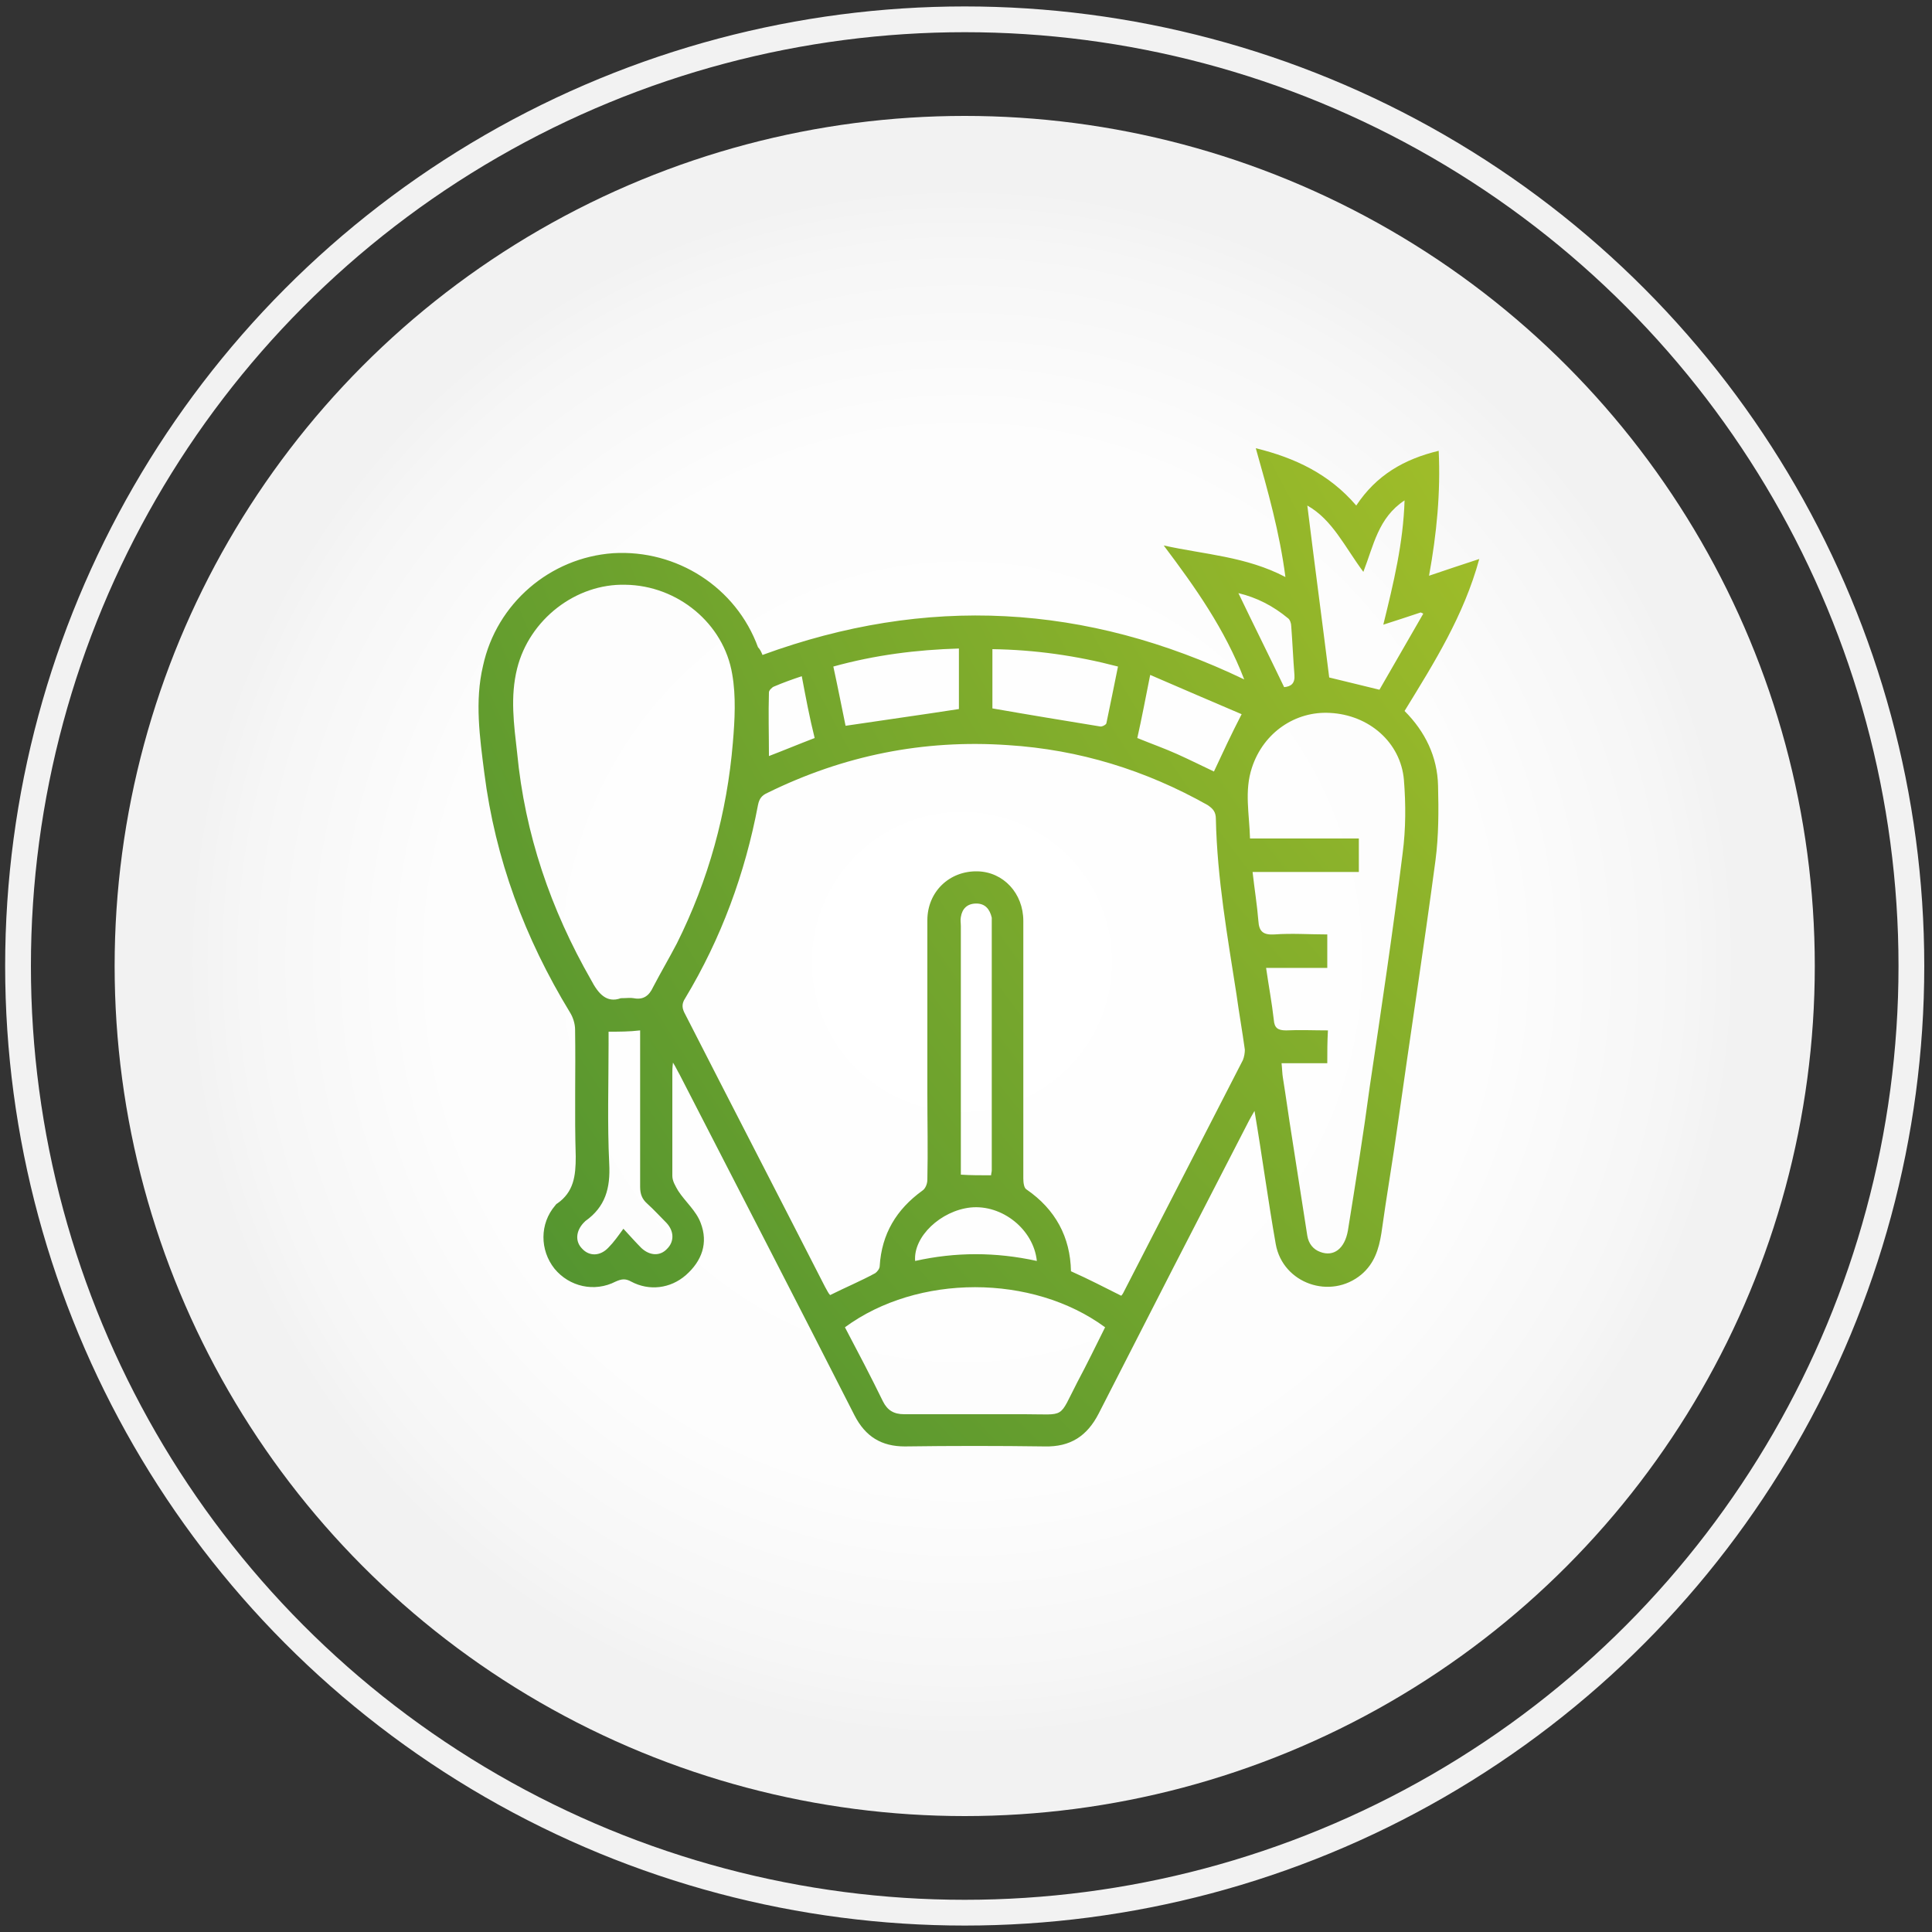 <?xml version="1.0" encoding="utf-8"?>
<!-- Generator: Adobe Illustrator 23.1.0, SVG Export Plug-In . SVG Version: 6.00 Build 0)  -->
<svg version="1.1" id="Layer_1" xmlns="http://www.w3.org/2000/svg" xmlns:xlink="http://www.w3.org/1999/xlink" x="0px" y="0px"
	 viewBox="0 0 300 300" style="enable-background:new 0 0 300 300;" xml:space="preserve">
<rect x="0" y="0" width="300" height="300" fill="#333333" stroke="none"/>
<style type="text/css">
	.st0{fill:none;stroke:#F2F2F2;stroke-width:4;stroke-miterlimit:10;}
	.st1{fill:url(#SVGID_1_);}
	.st2{fill:url(#SVGID_2_);}
</style>
<circle class="st0" cx="149.8" cy="150" r="147"/>
<radialGradient id="SVGID_1_" cx="149.367" cy="149.367" r="134.259" gradientUnits="userSpaceOnUse">
	<stop  offset="2.867133e-02" style="stop-color:#FFFFFF"/>
	<stop  offset="0.608" style="stop-color:#FDFDFD"/>
	<stop  offset="0.83" style="stop-color:#F6F6F6"/>
	<stop  offset="0.898" style="stop-color:#F2F2F2"/>
</radialGradient>
<circle class="st1" cx="149.8" cy="150" r="132"/>
<radialGradient id="SVGID_2_" cx="422.673" cy="-42.388" r="620.925" gradientUnits="userSpaceOnUse">
	<stop  offset="0" style="stop-color:#FCEE21"/>
	<stop  offset="1" style="stop-color:#006837"/>
</radialGradient>
<path class="st2" d="M118.4,101.7c25.4-9.3,50.2-8,74.8,3.8c-3-7.8-7.6-14.3-12.5-20.8c6.3,1.4,12.8,1.7,18.9,4.9
	c-0.9-6.9-2.7-13.3-4.6-20c6.1,1.5,11.4,4,15.6,8.9c3.1-4.7,7.4-7.2,12.8-8.5c0.3,6.5-0.3,12.8-1.5,19.4c2.6-0.9,5.1-1.7,7.8-2.6
	c-2.4,8.8-7,16.1-11.6,23.6c3.2,3.2,5.1,7.1,5.2,11.6c0.1,3.9,0.1,7.8-0.4,11.6c-1.8,13.5-3.9,27.1-5.8,40.6
	c-0.8,5.8-1.8,11.5-2.6,17.3c-0.4,2.5-1.1,4.7-3.1,6.4c-4.8,4-12.2,1.4-13.3-4.7c-1.2-6.8-2.1-13.6-3.3-20.7
	c-0.4,0.7-0.7,1.2-0.9,1.6c-7.8,15.1-15.6,30.3-23.3,45.4c-1.8,3.5-4.4,5.2-8.4,5.1c-7.2-0.1-14.5-0.1-21.7,0
	c-3.6,0-6.1-1.5-7.8-4.8c-9-17.7-18.1-35.3-27.2-53c-0.3-0.5-0.5-1-1-1.8c-0.1,0.8-0.1,1.2-0.1,1.6c0,5.3,0,10.6,0,16
	c0,0.8,0.5,1.6,0.9,2.3c1.1,1.7,2.8,3.1,3.5,5c1.2,3.1,0.2,5.9-2.3,8.1c-2.4,2.1-5.7,2.5-8.5,1c-0.9-0.5-1.5-0.4-2.4,0
	c-3.3,1.7-7.2,0.8-9.5-2c-2.3-2.9-2.3-7,0.1-9.8c0.1-0.1,0.2-0.3,0.3-0.3c2.6-1.8,2.9-4.3,2.9-7.3c-0.2-6.6,0-13.1-0.1-19.7
	c0-0.9-0.3-1.9-0.8-2.7c-7-11.5-11.6-23.8-13.3-37.2c-0.7-5.5-1.5-11.1-0.2-16.6c2.1-9.7,10.4-16.8,20.2-17.5
	c9.9-0.6,19.1,5.3,22.5,14.6C118,100.8,118.2,101.2,118.4,101.7z M174.1,201.2c0.1-0.1,0.2-0.2,0.3-0.4
	c6.2-12.1,12.4-24.1,18.6-36.2c0.2-0.5,0.3-1.1,0.3-1.6c-0.4-2.9-0.9-5.7-1.3-8.6c-1.4-9-3-18-3.2-27.2c0-1.1-0.4-1.6-1.3-2.2
	c-9.6-5.4-19.9-8.6-31-9.3c-13.1-0.9-25.5,1.6-37.3,7.4c-0.9,0.4-1.3,0.9-1.5,1.9c-2,10.6-5.7,20.7-11.3,30c-0.6,0.9-0.5,1.6,0,2.5
	c7.2,14.1,14.5,28.2,21.7,42.3c0.3,0.5,0.5,1,0.8,1.3c2.4-1.2,4.8-2.2,7-3.4c0.3-0.2,0.7-0.7,0.7-1.1c0.3-5,2.6-8.8,6.6-11.7
	c0.5-0.3,0.8-1.1,0.8-1.7c0.1-4.5,0-9,0-13.5c0-8.9,0-17.9,0-26.8c0-4.4,3.4-7.7,7.8-7.6c4,0.1,7.1,3.4,7.1,7.7c0,13.3,0,26.7,0,40
	c0,0.6,0.1,1.5,0.5,1.7c4.5,3.1,6.8,7.4,6.9,12.7C169,198.6,171.5,199.9,174.1,201.2z M96.4,155c0.9,0,1.5-0.1,2,0
	c1.5,0.3,2.4-0.4,3-1.7c1.2-2.3,2.5-4.5,3.7-6.8c4.9-9.8,7.8-20.3,8.7-31.2c0.3-3.5,0.5-7.2-0.1-10.6c-1.3-7.9-8.5-13.8-16.6-13.9
	c-7.7-0.2-14.9,5.4-16.8,13c-1.1,4.4-0.5,8.7,0,13.1c1.2,12.6,5.2,24.3,11.5,35.3C92.9,154.3,94.2,155.8,96.4,155z M206.1,165.1
	c-2.3,0-4.7,0-7.1,0c0.1,0.9,0.1,1.6,0.2,2.2c0.5,3.1,0.9,6.1,1.4,9.2c0.8,5.1,1.6,10.3,2.4,15.4c0.2,1.2,0.9,2.1,2,2.5
	c2.1,0.8,3.8-0.5,4.3-3.3c1.2-7.5,2.4-14.9,3.4-22.4c1.8-12.1,3.6-24.1,5.1-36.2c0.5-3.8,0.5-7.6,0.2-11.4
	c-0.5-5.8-5.4-10.1-11.5-10.4c-5.3-0.3-10.3,3-12.1,8.5c-1.2,3.6-0.4,7.2-0.3,11c5.7,0,11.2,0,16.9,0c0,1.8,0,3.4,0,5.2
	c-5.5,0-10.9,0-16.5,0c0.3,2.7,0.7,5.1,0.9,7.6c0.1,1.7,0.8,2.2,2.5,2.1c2.7-0.2,5.4,0,8.2,0c0,1.8,0,3.5,0,5.2c-3.2,0-6.3,0-9.5,0
	c0.4,2.8,0.9,5.4,1.2,8.1c0.1,1.2,0.6,1.6,1.9,1.6c2.1-0.1,4.3,0,6.5,0C206.1,161.8,206.1,163.3,206.1,165.1z M131.2,206.1
	c2,3.8,4,7.6,5.9,11.5c0.7,1.4,1.7,2,3.3,2c6.2,0,12.5,0,18.7,0c6.5,0,5.2,0.8,8.2-5c1.5-2.8,2.9-5.7,4.3-8.5
	C160.3,197.8,142.5,197.8,131.2,206.1z M214.8,97c1.6-6.5,3.1-12.7,3.3-19.3c-4.1,2.7-4.8,7-6.4,11.1c-2.9-3.9-4.8-8.1-8.7-10.3
	c1.1,8.9,2.3,17.9,3.4,26.7c2.4,0.6,5,1.2,7.8,1.9c2.2-3.8,4.5-7.8,6.8-11.8c-0.1-0.1-0.2-0.1-0.4-0.2C218.8,95.7,217,96.3,214.8,97
	z M94.5,160.2c0,0.7,0,1.2,0,1.8c0,6.3-0.2,12.5,0.1,18.7c0.2,3.8-0.6,6.7-3.7,8.9c-0.1,0.1-0.2,0.2-0.3,0.3c-1.2,1.3-1.3,2.9-0.2,4
	c1.1,1.2,2.8,1.2,4.1-0.2c0.8-0.8,1.5-1.8,2.3-2.9c1.2,1.3,2,2.2,2.8,3c1.3,1.2,2.9,1.3,4,0.1c1.1-1.1,1.1-2.7-0.1-4c-1-1-1.9-2-3-3
	c-0.8-0.7-1.1-1.5-1.1-2.6c0-7.5,0-15.1,0-22.6c0-0.5,0-1.1,0-1.7C97.7,160.2,96.2,160.2,94.5,160.2z M153.9,182.5
	c0-0.3,0.1-0.5,0.1-0.8c0-12.8,0-25.6,0-38.4c0-0.3,0-0.5,0-0.8c-0.3-1.3-1-2.2-2.4-2.2s-2.2,0.8-2.4,2.1c-0.1,0.5,0,0.9,0,1.4
	c0,12.3,0,24.7,0,37c0,0.5,0,1.1,0,1.6C150.7,182.5,152.2,182.5,153.9,182.5z M148.9,100.7c-6.6,0.2-13,1-19.5,2.8
	c0.7,3.2,1.3,6.3,1.9,9.2c6-0.9,11.8-1.7,17.6-2.6C148.9,107.1,148.9,104,148.9,100.7z M154.1,110c5.7,1,11.2,1.9,16.7,2.8
	c0.3,0.1,1-0.3,1-0.5c0.6-2.9,1.2-5.8,1.8-8.8c-6.5-1.7-12.9-2.6-19.5-2.7C154.1,104,154.1,107.2,154.1,110z M192.8,110.9
	c-4.5-1.9-9.3-4-14.2-6.1c-0.7,3.5-1.3,6.7-2,9.8c2.2,0.9,4.2,1.6,6.2,2.5s4,1.9,5.7,2.7C189.9,116.8,191.2,114,192.8,110.9z
	 M161,195.8c-0.5-4.9-5.4-8.8-10.3-8.3c-4.6,0.5-8.9,4.5-8.6,8.3C148.4,194.4,154.6,194.4,161,195.8z M124.5,105
	c-1.5,0.5-2.9,1-4.3,1.6c-0.3,0.1-0.8,0.6-0.8,0.9c-0.1,3.3,0,6.6,0,9.9c2.1-0.8,4.5-1.8,7.1-2.8C125.7,111.4,125.1,108.2,124.5,105
	z M199.4,106.7c1.1-0.1,1.7-0.6,1.6-1.9c-0.2-2.5-0.3-5-0.5-7.6c0-0.4-0.2-1-0.5-1.2c-2.3-1.9-4.8-3.2-7.7-3.9
	C194.6,96.9,197,101.7,199.4,106.7z"/>
</svg>
